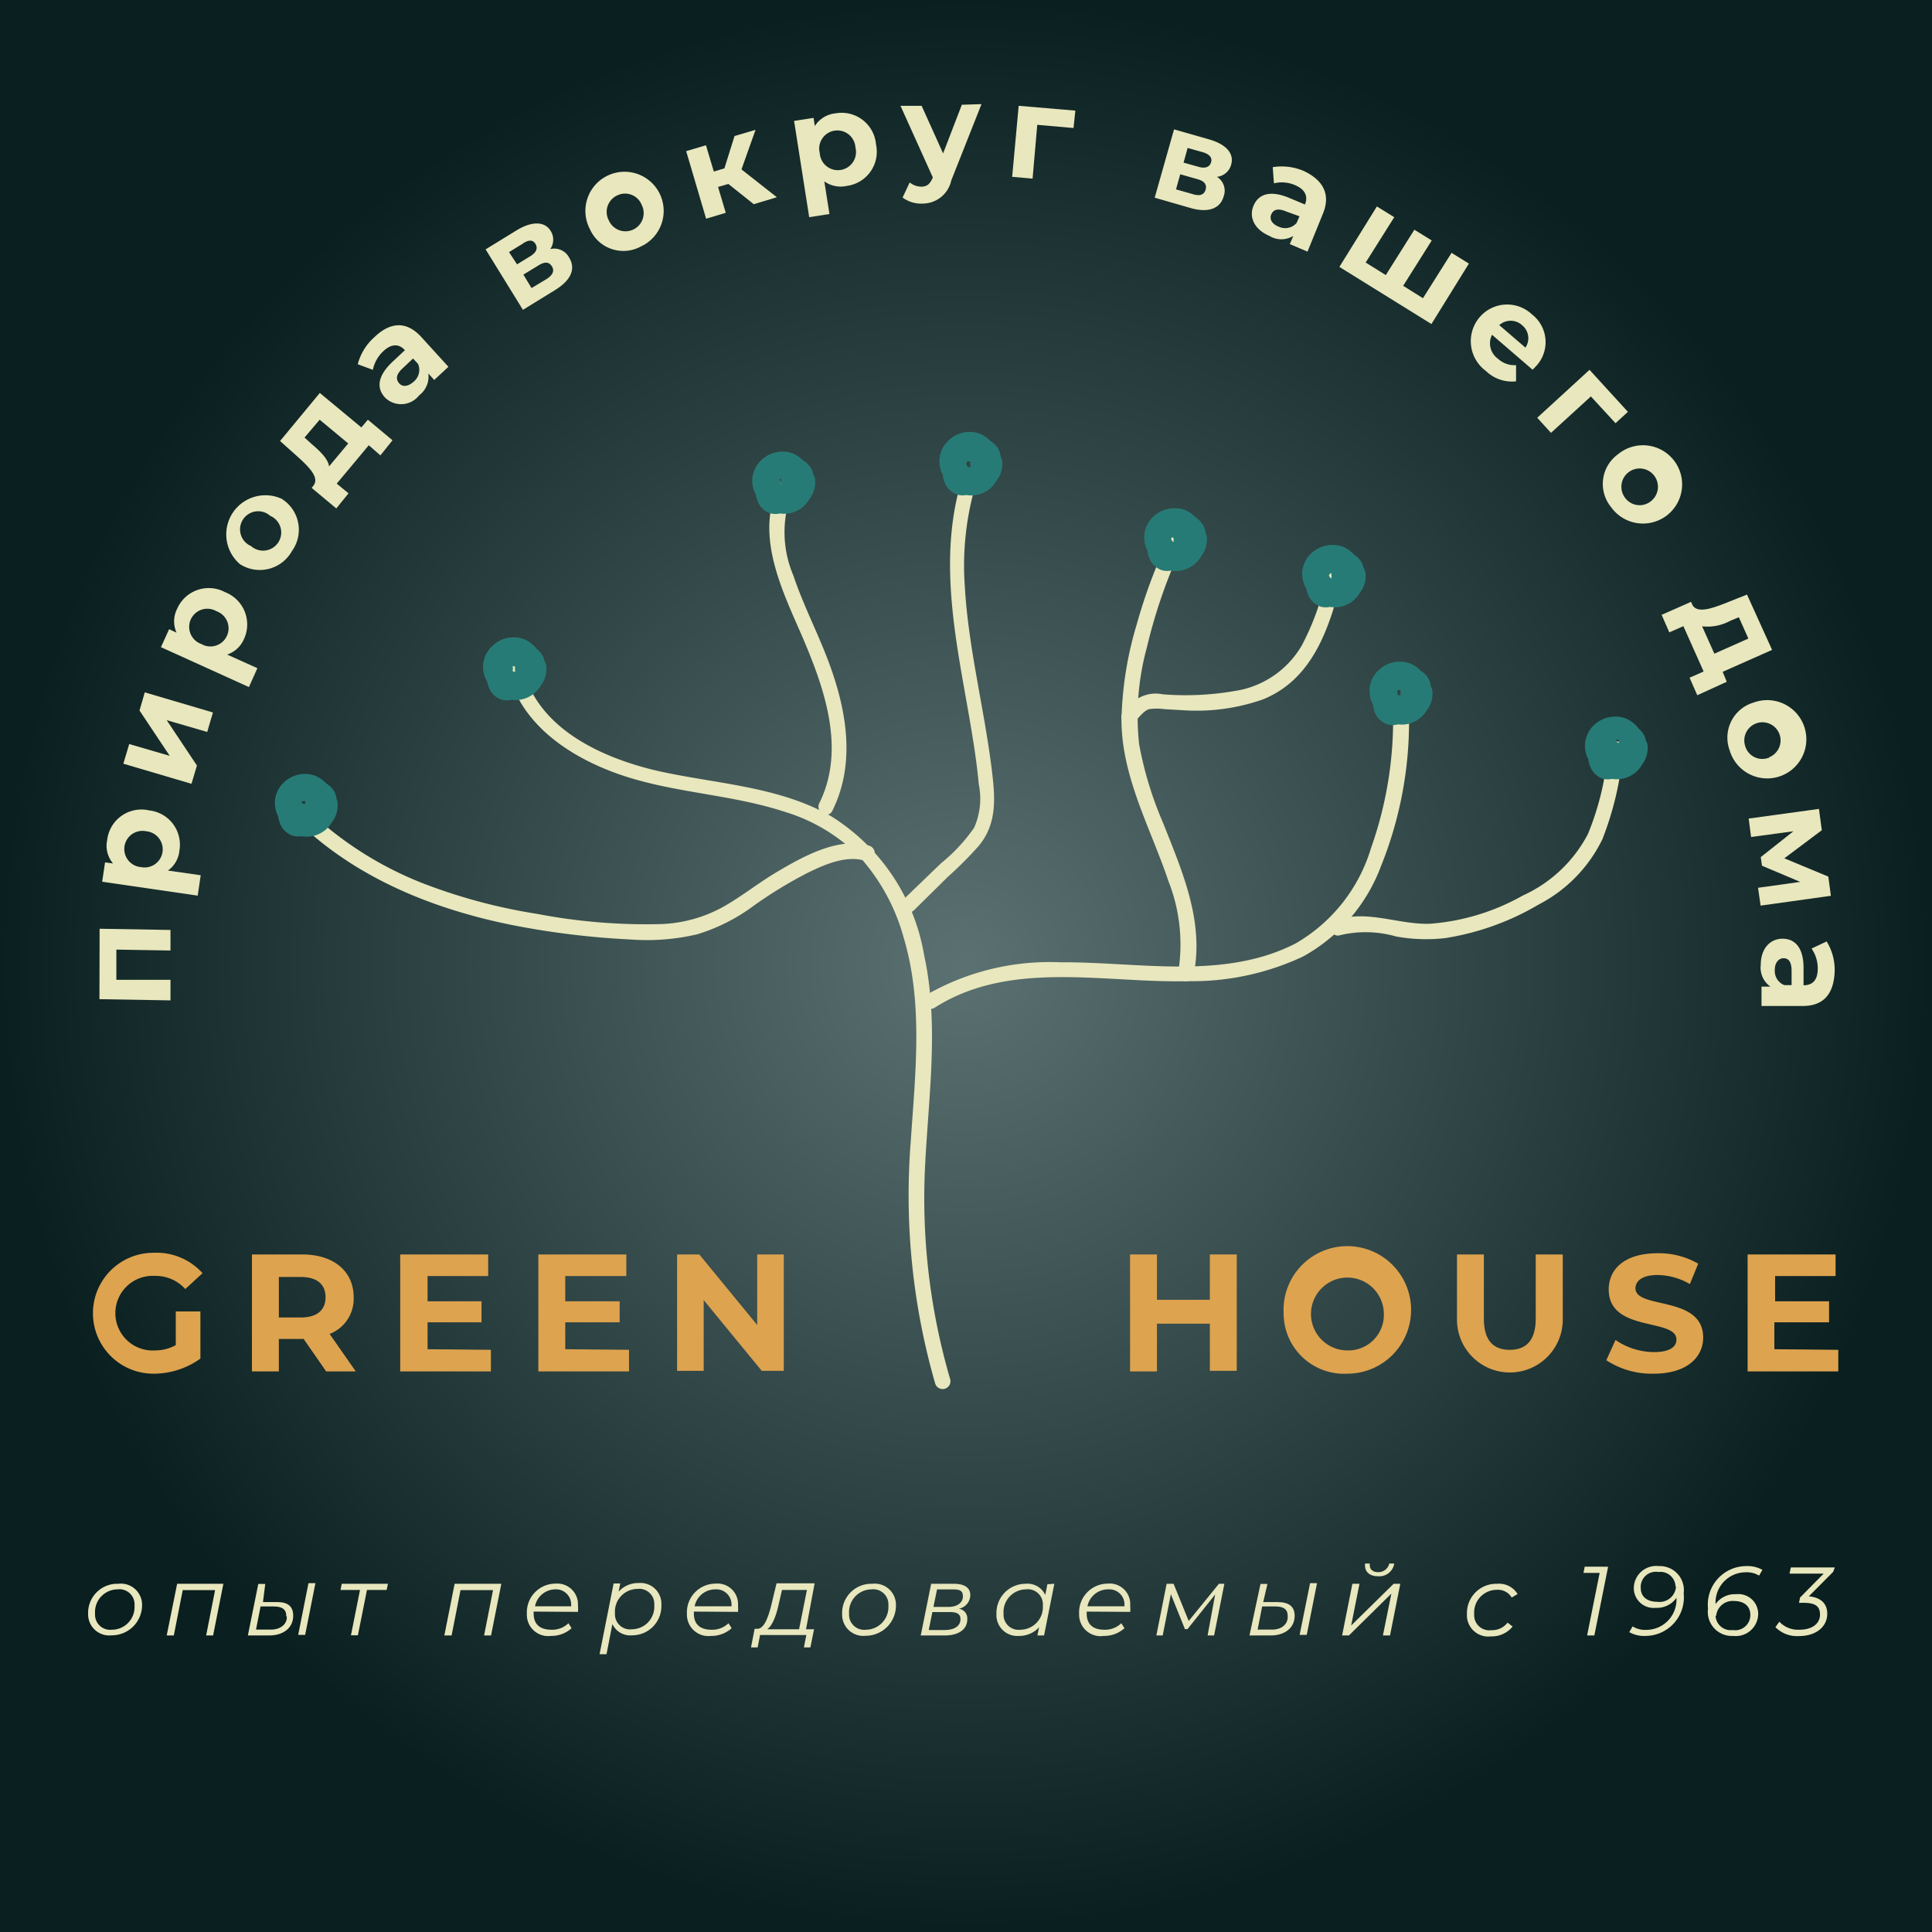 <svg xmlns="http://www.w3.org/2000/svg" xmlns:xlink="http://www.w3.org/1999/xlink" viewBox="0 0 127.83 127.83"><defs><style>.cls-1{isolation:isolate;}.cls-2{fill:#0f2e2e;}.cls-3{opacity:0.32;mix-blend-mode:soft-light;fill:url(#Degradado_sin_nombre_2);}.cls-4{fill:#e8e7bd;}.cls-5{fill:#dda34f;}.cls-6{fill:#277b76;}</style><radialGradient id="Degradado_sin_nombre_2" cx="63.23" cy="63.63" r="65.1" gradientTransform="translate(1.84 1.44) scale(0.98)" gradientUnits="userSpaceOnUse"><stop offset="0" stop-color="#fff"></stop><stop offset="1"></stop></radialGradient></defs><g class="cls-1"><g id="Background"><rect class="cls-2" width="127.83" height="127.83"></rect><rect class="cls-3" width="127.83" height="127.83"></rect></g><g id="Objects"><path class="cls-4" d="M5.43,106.79a1.93,1.93,0,0,1,2-2A1.4,1.4,0,0,1,9,106.2a2,2,0,0,1-2,2A1.4,1.4,0,0,1,5.43,106.79Zm3.07-.56a1,1,0,0,0-1.13-1.07,1.5,1.5,0,0,0-1.48,1.61A1,1,0,0,0,7,107.83,1.5,1.5,0,0,0,8.5,106.23Z" transform="translate(0.4)"></path><path class="cls-4" d="M14.38,104.79l-.68,3.42h-.46l.59-3H11.69l-.59,3h-.47l.69-3.42Z" transform="translate(0.4)"></path><path class="cls-4" d="M19,106.91c0,.78-.63,1.3-1.59,1.3H16l.69-3.41h.46L17,106h.94C18.66,106,19,106.29,19,106.91Zm-.46,0c0-.42-.27-.62-.83-.62h-.87l-.3,1.53h.87C18.12,107.86,18.58,107.49,18.58,107Zm1.47-2.16h.46l-.68,3.42h-.46Z" transform="translate(0.4)"></path><path class="cls-4" d="M25.18,105.2h-1.3l-.6,3h-.46l.6-3H22.13l.08-.41h3.06Z" transform="translate(0.4)"></path><path class="cls-4" d="M32.77,104.79l-.68,3.42h-.46l.59-3H30.07l-.59,3H29l.68-3.42Z" transform="translate(0.4)"></path><path class="cls-4" d="M34.91,106.63a.57.57,0,0,0,0,.13c0,.69.39,1.07,1.18,1.07a1.52,1.52,0,0,0,1.12-.43l.21.33a2,2,0,0,1-1.37.51,1.41,1.41,0,0,1-1.59-1.46,1.9,1.9,0,0,1,1.89-2,1.37,1.37,0,0,1,1.49,1.45,1.93,1.93,0,0,1,0,.42Zm.05-.35h2.43a.49.49,0,0,0,0-.12,1,1,0,0,0-1.07-1A1.38,1.38,0,0,0,35,106.28Z" transform="translate(0.4)"></path><path class="cls-4" d="M43.36,106.2a1.93,1.93,0,0,1-1.94,2,1.29,1.29,0,0,1-1.3-.75l-.39,2h-.46l.93-4.68h.44l-.11.54a1.75,1.75,0,0,1,1.34-.57A1.38,1.38,0,0,1,43.36,106.2Zm-.47,0a1,1,0,0,0-1.12-1.07,1.5,1.5,0,0,0-1.48,1.61,1,1,0,0,0,1.13,1.06A1.49,1.49,0,0,0,42.89,106.23Z" transform="translate(0.4)"></path><path class="cls-4" d="M45.51,106.63v.13c0,.69.39,1.07,1.17,1.07a1.52,1.52,0,0,0,1.12-.43l.21.33a2,2,0,0,1-1.37.51,1.42,1.42,0,0,1-1.59-1.46,1.9,1.9,0,0,1,1.89-2,1.36,1.36,0,0,1,1.49,1.45,2.85,2.85,0,0,1,0,.42Zm.05-.35H48v-.12a1,1,0,0,0-1.07-1A1.39,1.39,0,0,0,45.56,106.28Z" transform="translate(0.4)"></path><path class="cls-4" d="M52.93,107.8h.53L53.22,109h-.43l.16-.82H49.89l-.16.82h-.44l.24-1.23h.18c.51,0,.8-1,1-1.89l.27-1.12h2.52Zm-2.57,0h2.11l.52-2.6H51.34l-.18.78C51,106.75,50.75,107.54,50.36,107.8Z" transform="translate(0.4)"></path><path class="cls-4" d="M55.32,106.79a1.93,1.93,0,0,1,2-2,1.4,1.4,0,0,1,1.56,1.44,2,2,0,0,1-2,2A1.4,1.4,0,0,1,55.32,106.79Zm3.06-.56a1,1,0,0,0-1.12-1.07,1.5,1.5,0,0,0-1.48,1.61,1,1,0,0,0,1.12,1.06A1.5,1.5,0,0,0,58.38,106.23Z" transform="translate(0.4)"></path><path class="cls-4" d="M63.6,107.14c0,.66-.56,1.07-1.5,1.07H60.52l.69-3.42H62.7c.72,0,1.1.26,1.1.76a.93.93,0,0,1-.76.89A.65.65,0,0,1,63.6,107.14Zm-.45,0c0-.34-.21-.48-.72-.48H61.29l-.24,1.19h1.08C62.77,107.84,63.15,107.57,63.15,107.13Zm-1.79-.82h1c.57,0,.95-.28.95-.69s-.23-.47-.71-.47h-1Z" transform="translate(0.4)"></path><path class="cls-4" d="M69.36,104.79l-.68,3.42h-.44l.11-.54a1.77,1.77,0,0,1-1.33.57,1.38,1.38,0,0,1-1.49-1.45,1.93,1.93,0,0,1,1.93-2,1.29,1.29,0,0,1,1.3.74l.14-.71Zm-.76,1.44a1,1,0,0,0-1.13-1.07A1.5,1.5,0,0,0,66,106.77a1,1,0,0,0,1.13,1.06A1.5,1.5,0,0,0,68.6,106.23Z" transform="translate(0.4)"></path><path class="cls-4" d="M71.5,106.63v.13c0,.69.39,1.07,1.17,1.07a1.52,1.52,0,0,0,1.12-.43l.21.33a2,2,0,0,1-1.37.51A1.42,1.42,0,0,1,71,106.78a1.9,1.9,0,0,1,1.89-2,1.36,1.36,0,0,1,1.49,1.45,2.85,2.85,0,0,1,0,.42Zm0-.35H74v-.12a1,1,0,0,0-1.07-1A1.39,1.39,0,0,0,71.55,106.28Z" transform="translate(0.4)"></path><path class="cls-4" d="M80.61,104.79l-.68,3.42H79.5L80,105.5l-1.83,2.29H78l-.93-2.31-.54,2.73h-.42l.68-3.42h.46l1,2.46,2-2.46Z" transform="translate(0.4)"></path><path class="cls-4" d="M85.26,106.91c0,.78-.63,1.3-1.59,1.3h-1.4L83,104.8h.46L83.18,106h.93C84.88,106,85.26,106.29,85.26,106.91Zm-.46,0c0-.42-.26-.62-.82-.62h-.87l-.3,1.53h.86C84.35,107.86,84.8,107.49,84.8,107Zm1.48-2.16h.46l-.68,3.42h-.47Z" transform="translate(0.4)"></path><path class="cls-4" d="M89.08,104.79h.47L89,107.55l2.81-2.76h.44l-.68,3.42h-.47l.56-2.77-2.81,2.77H88.4Zm.84-1.17a.52.52,0,0,1,0-.17h.31v.11c0,.28.21.46.54.46a.73.73,0,0,0,.75-.57h.33a1,1,0,0,1-1.1.84C90.24,104.29,89.92,104,89.92,103.62Z" transform="translate(0.4)"></path><path class="cls-4" d="M96.66,106.79a1.94,1.94,0,0,1,2-2,1.43,1.43,0,0,1,1.35.68l-.39.23a1.06,1.06,0,0,0-1-.51,1.5,1.5,0,0,0-1.48,1.61,1,1,0,0,0,1.13,1.06,1.3,1.3,0,0,0,1.08-.5l.33.26a1.76,1.76,0,0,1-1.43.65A1.41,1.41,0,0,1,96.66,106.79Z" transform="translate(0.4)"></path><path class="cls-4" d="M106,103.66l-.91,4.55h-.48l.83-4.14h-1.07l.08-.41Z" transform="translate(0.4)"></path><path class="cls-4" d="M111,105.42a2.55,2.55,0,0,1-2.51,2.82,2,2,0,0,1-1.09-.25l.22-.38a1.57,1.57,0,0,0,.9.23,2,2,0,0,0,2-2.12,1.55,1.55,0,0,1-1.36.66,1.31,1.31,0,0,1-1.46-1.28,1.48,1.48,0,0,1,1.65-1.48A1.59,1.59,0,0,1,111,105.42Zm-.54-.47a1,1,0,0,0-1.13-.94,1,1,0,0,0-1.17,1.06c0,.59.44.91,1.08.91A1.09,1.09,0,0,0,110.49,105Z" transform="translate(0.4)"></path><path class="cls-4" d="M113.11,106.13a1.57,1.57,0,0,1,1.36-.65,1.31,1.31,0,0,1,1.46,1.28,1.48,1.48,0,0,1-1.65,1.48,1.59,1.59,0,0,1-1.67-1.8,2.55,2.55,0,0,1,2.51-2.82,2,2,0,0,1,1.09.25l-.22.38a1.57,1.57,0,0,0-.9-.22A2,2,0,0,0,113.11,106.13Zm0,.78a1,1,0,0,0,1.13.94,1,1,0,0,0,1.17-1c0-.6-.44-.92-1.08-.92A1.09,1.09,0,0,0,113.15,106.91Z" transform="translate(0.4)"></path><path class="cls-4" d="M120.89,104l-1.61,1.62c.79.07,1.22.48,1.22,1.15,0,.87-.75,1.48-1.87,1.48a2,2,0,0,1-1.56-.59l.26-.36a1.7,1.7,0,0,0,1.33.53c.85,0,1.36-.41,1.36-1s-.36-.78-1.1-.78h-.29l.07-.35,1.56-1.58H118l.09-.41H121Z" transform="translate(0.4)"></path><path class="cls-5" d="M11.23,86.77h1.63v3.12a5.3,5.3,0,0,1-3.11,1,4,4,0,1,1,0-8A4.09,4.09,0,0,1,13,84.24l-1.14,1.05a2.62,2.62,0,0,0-2-.87,2.47,2.47,0,1,0,0,4.93A2.84,2.84,0,0,0,11.23,89Z" transform="translate(0.4)"></path><path class="cls-5" d="M21.18,90.74l-1.49-2.15H18.05v2.15H16.27V83H19.6C21.66,83,23,84.1,23,85.83a2.49,2.49,0,0,1-1.59,2.43l1.73,2.48ZM19.5,84.49H18.05v2.68H19.5c1.09,0,1.64-.5,1.64-1.34S20.59,84.49,19.5,84.49Z" transform="translate(0.4)"></path><path class="cls-5" d="M32.08,89.31v1.43h-6V83h5.82v1.43H27.89v1.67h3.57v1.39H27.89v1.78Z" transform="translate(0.4)"></path><path class="cls-5" d="M41.22,89.31v1.43h-6V83h5.82v1.43H37v1.67H40.6v1.39H37v1.78Z" transform="translate(0.4)"></path><path class="cls-5" d="M51.46,83v7.7H50l-3.84-4.68v4.68H44.4V83h1.47l3.83,4.67V83Z" transform="translate(0.4)"></path><path class="cls-5" d="M81.43,83v7.7H79.65V87.58h-3.5v3.16H74.37V83h1.78v3h3.5V83Z" transform="translate(0.4)"></path><path class="cls-5" d="M84.53,86.89a4.22,4.22,0,1,1,4.22,4A4,4,0,0,1,84.53,86.89Zm6.63,0a2.41,2.41,0,1,0-2.41,2.46A2.35,2.35,0,0,0,91.16,86.89Z" transform="translate(0.4)"></path><path class="cls-5" d="M96,87.35V83h1.78v4.24c0,1.47.64,2.07,1.71,2.07s1.72-.6,1.72-2.07V83H103v4.31a3.49,3.49,0,1,1-7,0Z" transform="translate(0.4)"></path><path class="cls-5" d="M105.88,90l.61-1.34a4.56,4.56,0,0,0,2.54.8c1.06,0,1.49-.35,1.49-.83,0-1.44-4.48-.45-4.48-3.31,0-1.31,1-2.4,3.24-2.4a5.21,5.21,0,0,1,2.68.69l-.55,1.35a4.35,4.35,0,0,0-2.14-.6c-1,0-1.46.39-1.46.88,0,1.41,4.48.44,4.48,3.26,0,1.29-1.07,2.39-3.27,2.39A5.51,5.51,0,0,1,105.88,90Z" transform="translate(0.4)"></path><path class="cls-5" d="M121.23,89.31v1.43h-6V83h5.82v1.43h-4v1.67h3.57v1.39H117v1.78Z" transform="translate(0.4)"></path><path class="cls-4" d="M6.19,61.45l4.69.08,0,1.36-3.58-.06,0,2,3.58,0,0,1.36-4.7-.08Z" transform="translate(0.4)"></path><path class="cls-4" d="M9.47,53.62a2.28,2.28,0,0,1,2,2.66,1.81,1.81,0,0,1-.76,1.32l2.17.31-.2,1.35-6.32-.92.19-1.28.53.07a1.8,1.8,0,0,1-.39-1.54A2.28,2.28,0,0,1,9.47,53.62ZM9.27,55a1.2,1.2,0,1,0-.35,2.37A1.2,1.2,0,1,0,9.27,55Z" transform="translate(0.4)"></path><path class="cls-4" d="M7.76,50.53l.39-1.3,2.68.78-2-3,.35-1.2,4.51,1.33-.38,1.29-2.68-.78,2,3-.36,1.21Z" transform="translate(0.4)"></path><path class="cls-4" d="M14.49,39.18a2.29,2.29,0,0,1,1.24,3.13,1.86,1.86,0,0,1-1.1,1l2,.9-.56,1.25-5.82-2.64.54-1.19.49.23a1.84,1.84,0,0,1,.05-1.6A2.28,2.28,0,0,1,14.49,39.18Zm-.57,1.26a1.2,1.2,0,1,0-1,2.17,1.2,1.2,0,1,0,1-2.17Z" transform="translate(0.4)"></path><path class="cls-4" d="M15.48,37.33A2.59,2.59,0,0,1,18.23,33a2.41,2.41,0,0,1,.68,3.47A2.43,2.43,0,0,1,15.48,37.33Zm2-3.2a1.2,1.2,0,1,0-1.27,2,1.2,1.2,0,1,0,1.27-2Z" transform="translate(0.4)"></path><path class="cls-4" d="M23.94,27.77l1.63,1.36-.8,1L24,29.46,21.88,32l.78.64-.81,1-1.63-1.36.12-.15c.4-.51-.24-1.18-1-1.87l-1.21-1.08L20.76,26l2.75,2.28Zm-2.57,3.09,1.27-1.52-1.89-1.57-1,1.18.44.4C20.81,29.88,21.32,30.38,21.37,30.86Z" transform="translate(0.4)"></path><path class="cls-4" d="M27.45,22.27l1.82,2-.94.87-.39-.43a1.55,1.55,0,0,1-.61,1.45,1.51,1.51,0,0,1-2.25.15c-.57-.61-.53-1.43.52-2.4l.79-.74c-.39-.43-.88-.44-1.42.06a2.33,2.33,0,0,0-.7,1.24l-1-.37a3.61,3.61,0,0,1,1.1-1.79C25.42,21.3,26.48,21.23,27.45,22.27Zm-.19,1.81-.33-.36-.68.64c-.47.43-.46.74-.24,1s.6.22.95-.1A1,1,0,0,0,27.26,24.08Z" transform="translate(0.4)"></path><path class="cls-4" d="M37.26,17.05c.43.7.17,1.46-.93,2.14L34.2,20.5l-2.47-4,2.05-1.26c1-.61,1.83-.6,2.23,0a1.09,1.09,0,0,1,0,1.24A1.11,1.11,0,0,1,37.26,17.05Zm-3.45.44.88-.54c.4-.25.51-.52.34-.81s-.47-.29-.87,0l-.88.54Zm2.31.14c-.19-.31-.47-.33-.89-.07l-1,.61.54.89,1-.6C36.17,18.2,36.3,17.92,36.12,17.63Z" transform="translate(0.4)"></path><path class="cls-4" d="M38.63,15.16A2.59,2.59,0,1,1,42,16.31,2.42,2.42,0,0,1,38.63,15.16Zm3.45-1.54a1.18,1.18,0,0,0-1.62-.7,1.2,1.2,0,0,0-.57,1.68,1.2,1.2,0,1,0,2.19-1Z" transform="translate(0.4)"></path><path class="cls-4" d="M47.79,12.17l-.68.2.51,1.71-1.3.39L45,10l1.31-.39.52,1.74.7-.21L48.2,9l1.39-.41-.93,2.62L51,13.05l-1.53.46Z" transform="translate(0.4)"></path><path class="cls-4" d="M57.56,9.55a2.28,2.28,0,0,1-1.93,2.75A1.86,1.86,0,0,1,54.14,12l.34,2.16-1.34.21L52.14,8l1.29-.2.08.54a1.84,1.84,0,0,1,1.37-.84A2.28,2.28,0,0,1,57.56,9.55Zm-1.36.21a1.2,1.2,0,1,0-2.36.37,1.2,1.2,0,1,0,2.36-.37Z" transform="translate(0.4)"></path><path class="cls-4" d="M64.54,6.89l-2,5.05a1.94,1.94,0,0,1-1.9,1.53,2.05,2.05,0,0,1-1.32-.4l.47-1a1.22,1.22,0,0,0,.77.28c.38,0,.58-.18.76-.61v0L59.18,7l1.4,0L62,10.15l1.24-3.22Z" transform="translate(0.4)"></path><path class="cls-4" d="M70.63,8.47l-2.4-.21-.31,3.56-1.35-.12L67,7l3.75.32Z" transform="translate(0.4)"></path><path class="cls-4" d="M80.56,13c-.22.79-1,1.11-2.2.76L76,13.08l1.28-4.52,2.31.66c1.13.32,1.68.93,1.47,1.67a1.09,1.09,0,0,1-.94.81A1.08,1.08,0,0,1,80.56,13Zm-1.19-.45c.09-.35-.08-.57-.56-.7l-1.12-.32-.28,1,1.09.31C79,13,79.27,12.88,79.37,12.55Zm-1.46-1.79,1,.28c.45.13.73,0,.82-.3s-.1-.54-.55-.67l-1-.28Z" transform="translate(0.4)"></path><path class="cls-4" d="M87.11,14.19l-1,2.46-1.17-.5.23-.54a1.52,1.52,0,0,1-1.58,0c-1-.43-1.37-1.24-1.05-2s1.09-1.06,2.4-.5l1,.42c.23-.54,0-1-.63-1.27a2.21,2.21,0,0,0-1.42-.13l-.08-1.07a3.7,3.7,0,0,1,2.09.27C87.16,11.94,87.67,12.88,87.11,14.19Zm-1.72.56.19-.44L84.72,14c-.59-.25-.86-.12-1,.17s0,.64.49.83A1,1,0,0,0,85.39,14.75Z" transform="translate(0.4)"></path><path class="cls-4" d="M96.79,17.44l-2.48,4-6.09-3.78,2.48-4,1.15.71-1.89,3,1.33.83,1.89-3,1.15.71-1.89,3,1.31.82,1.89-3Z" transform="translate(0.4)"></path><path class="cls-4" d="M101,24.46l-2.68-2.31a1.25,1.25,0,0,0,.4,1.59,1.59,1.59,0,0,0,1.19.42l0,1.07a2.47,2.47,0,0,1-2-.69A2.44,2.44,0,0,1,97.49,21a2.39,2.39,0,0,1,3.47-.2,2.32,2.32,0,0,1,.26,3.44A3.19,3.19,0,0,1,101,24.46Zm-2.18-2.93L100.53,23a1.11,1.11,0,0,0-.23-1.49A1.12,1.12,0,0,0,98.78,21.53Z" transform="translate(0.4)"></path><path class="cls-4" d="M106.49,28l-1.63-1.77-2.64,2.41-.91-1,3.46-3.17,2.54,2.78Z" transform="translate(0.4)"></path><path class="cls-4" d="M106.65,30.06a2.59,2.59,0,1,1-.44,3.51A2.42,2.42,0,0,1,106.65,30.06Zm2.22,3.07a1.21,1.21,0,1,0-1.76-.21A1.19,1.19,0,0,0,108.87,33.13Z" transform="translate(0.4)"></path><path class="cls-4" d="M113.85,45.11,111.9,46l-.51-1.16.93-.41-1.34-3-.93.41-.51-1.16,1.95-.86.07.17c.28.59,1.17.32,2.12-.05l1.51-.6L116.85,43l-3.27,1.45Zm-1.63-3.67.81,1.81,2.25-1-.63-1.41-.56.23A3.14,3.14,0,0,1,112.22,41.44Z" transform="translate(0.4)"></path><path class="cls-4" d="M115.64,46.48a2.59,2.59,0,1,1-1.6,3.16A2.42,2.42,0,0,1,115.64,46.48Zm1,3.63a1.2,1.2,0,1,0-1.58-.78A1.18,1.18,0,0,0,116.69,50.11Z" transform="translate(0.4)"></path><path class="cls-4" d="M115.92,58.74l2.79-.39-2.53-1.07-.08-.57L118.26,55l-2.8.38-.16-1.22,4.65-.64.19,1.41-2.48,1.86L120.57,58l.17,1.27-4.65.65Z" transform="translate(0.4)"></path><path class="cls-4" d="M118.83,66.56l-2.68,0,0-1.28h.59a1.53,1.53,0,0,1-.64-1.44c0-1.1.64-1.74,1.46-1.73s1.39.61,1.37,2l0,1.08c.59,0,.93-.33.94-1.07a2.3,2.3,0,0,0-.41-1.36l1-.47a3.6,3.6,0,0,1,.53,2C120.93,65.77,120.25,66.58,118.83,66.56Zm-1.17-1.38h.48v-.94c0-.63-.22-.84-.53-.84s-.58.28-.58.76A1,1,0,0,0,117.66,65.18Z" transform="translate(0.4)"></path><path class="cls-4" d="M33.2,44.42c.84,3.41,3.88,5.51,7,6.68,3.66,1.37,7.64,1.4,11.34,2.62a11.62,11.62,0,0,1,5.05,3.1A13.18,13.18,0,0,1,59.38,62c1.32,4.39.78,9,.48,13.52a45,45,0,0,0,1.61,16,.5.5,0,0,0,1-.26,42.69,42.69,0,0,1-1.65-14.35c.24-4.57.91-9.21-.08-13.74a13.47,13.47,0,0,0-6.14-9.16c-3.5-2-7.62-2.14-11.47-3-3.67-.85-7.94-2.77-8.93-6.77-.15-.62-1.12-.36-1,.27Z" transform="translate(0.4)"></path><path class="cls-4" d="M91.76,46.69a25.41,25.41,0,0,1-1.45,9.43,10.89,10.89,0,0,1-5,6.31c-4.77,2.44-10.42,1.2-15.53,1.24a16.4,16.4,0,0,0-8.84,2.13c-.54.35,0,1.21.51.87,5-3.19,11.23-1.61,16.79-1.75a17.28,17.28,0,0,0,7.57-1.63,11.36,11.36,0,0,0,5.17-6,25.62,25.62,0,0,0,1.83-10.57c0-.64-1-.64-1,0Z" transform="translate(0.4)"></path><path class="cls-4" d="M51.14,32.07c-1.63,3.35.22,7,1.55,10.07,1.45,3.39,2.89,7.42,1.12,11-.29.58.58,1.08.86.51,1.66-3.34.86-7.09-.45-10.39-.69-1.74-1.54-3.42-2.13-5.19A7.32,7.32,0,0,1,52,32.57c.28-.57-.58-1.08-.86-.5Z" transform="translate(0.4)"></path><path class="cls-4" d="M77,35.49a35.6,35.6,0,0,0-2.2,5.86,23.54,23.54,0,0,0-1,6.4c.06,3.76,1.94,7.07,3.11,10.55a11.42,11.42,0,0,1,.65,6c-.14.63.83.9,1,.27.75-3.54-.72-6.88-2-10.11a23.85,23.85,0,0,1-1.59-5.22,17.23,17.23,0,0,1,.52-6.43A34.61,34.61,0,0,1,77.87,36c.28-.58-.59-1.08-.86-.5Z" transform="translate(0.4)"></path><path class="cls-4" d="M63.21,31.83c-1.1,3.66-.82,7.48-.24,11.2.31,2,.69,3.9,1,5.86.16,1,.3,2,.39,3a4.73,4.73,0,0,1-.31,2.88,11.23,11.23,0,0,1-2.18,2.34l-2.49,2.4c-.47.45.24,1.16.7.71L62.33,58a24.66,24.66,0,0,0,2-2c1.29-1.52,1.11-3.3.88-5.16-.5-4-1.54-8-1.77-12a19.09,19.09,0,0,1,.69-6.69.5.5,0,0,0-1-.27Z" transform="translate(0.4)"></path><path class="cls-4" d="M87.39,38a17,17,0,0,1-1.66,4.71,6.21,6.21,0,0,1-4,2.93,19.22,19.22,0,0,1-5.19.3,2.29,2.29,0,0,0-1.71.31,8.15,8.15,0,0,0-.9.86c-.44.48.27,1.19.7.71.26-.27.62-.78,1-.9a3.65,3.65,0,0,1,1,0L78,47a13.24,13.24,0,0,0,5.15-.72c3.33-1.34,4.43-4.77,5.23-8,.15-.62-.81-.89-1-.27Z" transform="translate(0.4)"></path><path class="cls-4" d="M106,49.53a18.5,18.5,0,0,1-1.33,5.64,9.08,9.08,0,0,1-4.31,4.08,14.73,14.73,0,0,1-6.14,1.87c-2.08.07-4.18-.95-6.22-.24-.61.21-.35,1.18.26,1a7.26,7.26,0,0,1,3.7.08,11.14,11.14,0,0,0,3.26.11,17.49,17.49,0,0,0,6.2-2.23,9.57,9.57,0,0,0,4.2-4.31,20.75,20.75,0,0,0,1.38-6c.09-.64-.92-.63-1,0Z" transform="translate(0.4)"></path><path class="cls-4" d="M19.51,54.56c3.85,3.62,8.86,5.62,14,6.65a53.94,53.94,0,0,0,7.8.95,14.52,14.52,0,0,0,4.41-.34,12.23,12.23,0,0,0,3.76-1.9A28.79,28.79,0,0,1,53,57.77c1.12-.55,2.56-1.2,3.83-.82a.5.5,0,0,0,.26-1c-2-.6-4.38.73-6.08,1.74-1.19.7-2.27,1.57-3.47,2.26a9.17,9.17,0,0,1-4.18,1.19,38.27,38.27,0,0,1-8.2-.67,36.9,36.9,0,0,1-7.51-2,23.4,23.4,0,0,1-7.41-4.62c-.47-.44-1.17.26-.71.71Z" transform="translate(0.4)"></path><path class="cls-6" d="M18.71,53.1a1.39,1.39,0,0,0,.6,2.17,1.94,1.94,0,0,0,2.26-.88A1.83,1.83,0,0,0,21.92,53a1.65,1.65,0,0,0-.89-1,2.15,2.15,0,0,0-2.39.34,1.92,1.92,0,0,0-.49,2.2,1.36,1.36,0,0,0,.81.75A1.27,1.27,0,0,0,20.19,55a1.79,1.79,0,0,0,.54-1.25,2,2,0,0,0-.3-1.41,1.18,1.18,0,0,0-1.87.28,1.35,1.35,0,0,0,1.3,1.84,1.45,1.45,0,0,0,1.37-1.8,1.4,1.4,0,0,0-.92-.9,1.35,1.35,0,0,0-1.29.35,2,2,0,0,0-.56,2.31,1.69,1.69,0,0,0,2.21.66,2,2,0,0,0,1.09-1.95,2.12,2.12,0,0,0-1.3-1.8,2,2,0,0,0-2.09.45A1.86,1.86,0,0,0,18,54a2,2,0,0,0,1.89,1.17,2.19,2.19,0,0,0,1.87-1.4,1.77,1.77,0,0,0,0-1.32,1.53,1.53,0,0,0-1-.79,3.1,3.1,0,0,0-.53-.1.61.61,0,0,0-.55.11l-.25.24a.5.5,0,0,0,0,.71.5.5,0,0,0,.7,0l.26-.24-.36.15h.1l.21,0,.18.05.08,0c.06,0-.05,0,0,0l.08,0c.11.06,0,0,0,0l.06.06c.06.05,0-.06,0,0l.05.09c0,.07,0-.06,0,0l0,.1s0,0,0,0a.48.48,0,0,1,0,.12v.06c0-.06,0,0,0,.05a.19.19,0,0,1,0,.08s0,.06,0,.09,0,.1,0,0l0,.06-.06.1-.05.07c0,.07.05-.05,0,0l-.12.13-.09.08-.16.11-.08,0s-.1,0,0,0,0,0-.05,0l-.1,0s-.19,0-.09,0h-.28l-.19,0h0l-.08,0-.16-.1c-.07,0,.07.08,0,0l-.07-.06a.69.69,0,0,1-.11-.13c.06.08,0,0-.05-.08a1.18,1.18,0,0,1-.11-.19c.05.1,0-.06,0-.08s0-.11,0-.17c0,.11,0-.05,0-.08v-.09c0-.13,0,.08,0,0s0-.1.05-.16,0-.07,0,0l0-.07.09-.14c0-.08,0,0,0,0l.09-.09a1.31,1.31,0,0,1,.12-.11c-.08.07,0,0,.06,0l.15-.09.07,0c-.1,0,0,0,0,0l.16,0,.08,0c-.11,0,0,0,0,0H20l.16,0c.09,0,0,0,0,0l.07,0,.14.09c.08,0,0,0,0,0a.39.39,0,0,1,.1.08l.11.12c-.07-.07,0,0,0,.07l.09.16s.05.09,0,0,0,0,0,.06,0,.1.05.16,0,.18,0,.07a1.1,1.1,0,0,1,0,.18s0,.06,0,.09,0,.08,0,0a1.24,1.24,0,0,1,0,.16l0,.1c0,.06,0-.07,0,0l-.09.17-.05.07s0,0,0,0l-.15.15c-.06,0,.05,0,0,0l-.08,0-.08,0-.05,0,0,0-.14,0c-.07,0,.08,0,0,0h-.17c-.07,0,.07,0,0,0l-.17,0s-.1,0,0,0l-.09,0-.08-.05c-.06,0,.06.05,0,0l-.06-.07s-.06-.08,0,0,0-.06,0-.06a.2.2,0,0,1,0-.08c0,.09,0-.09,0-.11s0,.07,0,0v-.09a.27.27,0,0,0,0-.09c0-.08,0,.1,0,0a1.16,1.16,0,0,1,0-.18.36.36,0,0,1,0-.09c0,.07,0,0,0,0a1.74,1.74,0,0,1,.11-.18s.05-.08,0,0a.23.23,0,0,1,.07-.07.86.86,0,0,1,.13-.14l.07-.06c-.05,0,0,0,0,0l.11-.06s-.07,0,0,0H20l.08,0c-.12,0,.13.1,0,0a.68.68,0,0,1,.12.12c-.06-.08,0,.06,0,.08s0,.06,0,.09,0,0,0,0,0-.08,0,0,0,.06,0,.09,0-.09,0,0-.11.15,0,.08l-.13.13c.07-.06,0,0,0,0l-.11.06c.08,0-.06,0-.09,0h-.08c-.1,0,0,0,0,0l-.09,0h0l-.12-.06s-.07-.06,0,0l-.06-.06-.06-.07c.05.07,0,0,0,0l0-.07c0,.09,0,0,0,0s0,0,0,0,0-.14,0,0,0,0,0-.06,0,.07,0,0l0-.06c-.05.09,0,.05,0,0l.05,0c-.07.08-.05,0,0,0l.08,0s-.09,0,0,0l.07,0c.09,0,0,0,0,0h.07c.09,0,0,0,0,0s.18.06.05,0c0,0,0,0,0,0s0,0,0,0l0,0c-.09-.1,0,0,0,0s0,0,0,0a.36.36,0,0,1,0,.1c0-.07,0,0,0,.06a3.85,3.85,0,0,1,0,.48,1.28,1.28,0,0,1-.06.35l0,.05,0,.08,0,0-.05,0s-.11.09-.05.05,0,0,0,0l0,0h0c-.06,0,.07,0,0,0h-.08l-.06,0s-.07-.06,0,0l-.07-.08s0,.07,0,0a.35.35,0,0,0-.05-.08l0-.07c0,.06,0,0,0,0S19,54,19,54s0-.1,0,0v-.22c0,.12,0-.06,0-.09l0-.09h0l.1-.18.05-.07h0l.14-.15.06-.06c.07-.05-.09.06,0,0l.15-.1.08,0s-.09,0,0,0a1.41,1.41,0,0,1,.22-.06s.1,0,0,0H20a1.2,1.2,0,0,1,.19,0h0l.09,0a1.55,1.55,0,0,1,.23.06s.09,0,0,0l.09,0,.16.1c-.07,0,.06,0,.08.07l.07.08c-.05-.06,0,.05,0,.05s0-.08,0,0,0-.08,0,0,0-.08,0,0l0,.11a.69.69,0,0,0,0,.1v0a2.39,2.39,0,0,1-.12.22.94.94,0,0,1-.18.25l-.14.14c-.08.06,0,0,0,0l-.12.07-.09,0c.08,0,0,0,0,0l-.18,0c-.1,0,0,0,0,0h-.19c-.11,0,0,0-.06,0s-.18-.06-.1,0-.16-.11-.09-.05-.12-.13-.06,0a.41.41,0,0,1-.05-.09s0-.08,0,0a.75.75,0,0,0,0-.16c0,.09,0,0,0,0a.28.28,0,0,0,0-.09c0-.11,0,.05,0,0s0-.06,0-.08,0,.08,0,0,.07-.1,0,0a.5.5,0,1,0-.71-.71Z" transform="translate(0.4)"></path><path class="cls-6" d="M32.53,44.06a1.39,1.39,0,0,0,.6,2.17,1.94,1.94,0,0,0,2.26-.88A1.83,1.83,0,0,0,35.74,44a1.65,1.65,0,0,0-.89-1,2.15,2.15,0,0,0-2.39.34,1.92,1.92,0,0,0-.49,2.2,1.33,1.33,0,0,0,.81.75A1.27,1.27,0,0,0,34,46a1.79,1.79,0,0,0,.54-1.25,2,2,0,0,0-.3-1.41,1.19,1.19,0,0,0-1.87.28,1.35,1.35,0,0,0,1.3,1.84,1.44,1.44,0,0,0,1.37-1.8,1.4,1.4,0,0,0-.92-.9,1.37,1.37,0,0,0-1.29.35,2,2,0,0,0-.56,2.31,1.7,1.7,0,0,0,2.21.67,2,2,0,0,0,1.1-2,2.16,2.16,0,0,0-1.31-1.8,2,2,0,0,0-2.09.45A1.86,1.86,0,0,0,31.78,45a2,2,0,0,0,1.89,1.17,2.19,2.19,0,0,0,1.87-1.4,1.77,1.77,0,0,0,0-1.32,1.53,1.53,0,0,0-1-.79,3.1,3.1,0,0,0-.53-.1.59.59,0,0,0-.55.12,2.73,2.73,0,0,0-.25.23.5.5,0,0,0,0,.71.5.5,0,0,0,.7,0l.26-.24-.36.15c-.09,0,0,0,0,0h.09l.21,0,.18,0,.08,0c.06,0,0,0,0,0l.08,0c.11.06,0,0,0,0l.06.06c.06.05,0-.06,0,0a.56.56,0,0,1,0,.08c0,.07,0-.06,0,0l0,.09s0-.05,0,0a.48.48,0,0,1,0,.12v.06c0-.06,0,0,0,0a.19.19,0,0,1,0,.08s0,.06,0,.09,0,.1,0,0l0,.06-.06.1-.05.07c0,.07.05-.05,0,0l-.12.13-.09.08-.16.11L34,45s-.1,0,0,0,0,0-.05,0l-.1,0s-.19,0-.09,0h-.28l-.19,0h0l-.08,0-.16-.1c-.07,0,.07.08,0,0l-.07-.06a.69.69,0,0,1-.11-.13l0-.07a2,2,0,0,1-.11-.2c0,.1,0-.06,0-.08s0-.11,0-.17c0,.11,0-.05,0-.08V44c0-.13,0,.09,0,0s0-.1,0-.15,0-.08,0,0l0-.07.09-.14c.05-.08,0,0,0,0l.09-.09a1.31,1.31,0,0,1,.12-.11c-.08.07,0,0,.06,0l.15-.08.07,0c-.1,0,0,0,0,0l.16,0,.08,0c-.11,0,0,0,0,0h.24c-.11,0,0,0,0,0l.16,0c.09,0,0,0,0,0l.07,0,.14.08c.08,0,0,0,0,0l.1.08.11.12c-.07-.07,0,0,0,.07l.09.16s.05.09,0,0,0,0,0,.06,0,.1,0,.16,0,.18,0,.07c0,.06,0,.12,0,.18s0,.06,0,.09,0,.08,0,0a1.24,1.24,0,0,1,0,.16l0,.1c0,.07,0-.07,0,0l-.09.17a.56.56,0,0,0,0,.08s0,0,0,0l-.15.15c-.06,0,.05,0,0,0l-.08,0-.08,0,0,0,0,0-.14,0c-.07,0,.08,0,0,0h-.17c-.07,0,.07,0,0,0l-.17,0s-.1-.06,0,0l-.09-.05-.08,0h0l-.06-.06,0,0,0,0a.36.36,0,0,1,0-.09c0,.09,0-.09,0-.11s0,.07,0,0v-.09a.27.27,0,0,0,0-.09c0-.08,0,.1,0,0s0-.12,0-.18a.36.36,0,0,1,0-.09c0,.07,0,0,0,0a1.74,1.74,0,0,1,.11-.18s0-.08,0,0a.13.13,0,0,1,.06-.07.86.86,0,0,1,.13-.14l.07-.06s0,0,0,0l.11-.06s-.07,0,0,0h.08l.08,0c-.12,0,.13.1,0,0a.68.68,0,0,1,.12.12c-.06-.08,0,.06,0,.08s0,.06,0,.09,0,0,0,0,0-.08,0,0,0,.06,0,.09,0-.09,0,0-.1.14,0,.07l-.13.13c.07-.06,0,0,0,0l-.11.06c.08,0-.06,0-.09,0h-.08c-.1,0,0,0,0,0l-.09,0h0l-.12-.06s-.07-.06,0,0l-.06-.06-.06-.07c.05.07,0,0,0,0l0-.07c0,.09,0,0,0,0s0,0,0,0,0-.14,0,0,0,0,0-.06,0,.07,0,0l0-.06c0,.09,0,.05,0,0l0,0c-.07.08,0,0,0,0l.08,0s-.09,0,0,0l.07,0c.09,0,0,0,0,0h.07c.09,0,0,0,0,0s.18.06.05,0c0,0,0,0,0,0s0,0,0,0l0,0c-.09-.09,0,0,0,0s0,0,0,0a.36.36,0,0,1,0,.1c0-.07,0,0,0,.06a3.85,3.85,0,0,1,0,.48,1.43,1.43,0,0,1-.06.36s0,0,0,0l0,.08,0,0,0,0s-.11.09-.05.05,0,0,0,0-.09,0,0,0,0,0,0,0,.07,0,0,0h-.08l-.06,0s-.07-.06,0,0l-.07-.08s0,.07,0,0a.18.18,0,0,0,0-.08l0-.07c0,.06,0,0,0,0s0-.11-.05-.16,0-.1,0,0v-.22c0,.12,0-.05,0-.09l0-.09h0l.1-.18,0-.07h0l.14-.15.06-.06c.07-.05-.09.06,0,0l.15-.1.08,0s-.09,0,0,0l.22-.06s.1,0,0,0H34s.1,0,0,0l.09,0a1.55,1.55,0,0,1,.23.06s.09,0,0,0l.09,0,.16.1c-.07,0,.06,0,.08.08l.07.07c-.05-.06,0,0,0,0s0-.08,0,0,0-.08,0,0,0-.08,0,0l0,.11a.69.69,0,0,0,0,.1c0-.07,0,0,0,0a2.39,2.39,0,0,1-.12.22.94.94,0,0,1-.18.25l-.14.14c-.08.06,0,0,0,0l-.12.08-.09,0c.08,0,0,0,0,0l-.18,0c-.1,0,0,0,0,0h-.19c-.11,0,0,0-.05,0s-.19-.07-.11,0-.16-.11-.09,0-.12-.13-.06,0a.41.41,0,0,1,0-.09s0-.08,0,0,0-.11,0-.16,0,0,0,0a.28.28,0,0,0,0-.09c0-.11,0,0,0,0a.24.24,0,0,0,0-.08c0-.07,0,.08,0,0s.07-.1,0,0a.5.5,0,0,0-.71-.71Z" transform="translate(0.4)"></path><path class="cls-6" d="M50.31,31.74a1.39,1.39,0,0,0,.6,2.17A1.94,1.94,0,0,0,53.17,33a1.83,1.83,0,0,0,.35-1.37,1.63,1.63,0,0,0-.89-.95,2.11,2.11,0,0,0-2.38.33,1.91,1.91,0,0,0-.5,2.2,1.33,1.33,0,0,0,.81.75,1.27,1.27,0,0,0,1.23-.31,1.77,1.77,0,0,0,.54-1.25A2,2,0,0,0,52,31a1.19,1.19,0,0,0-1.87.28,1.35,1.35,0,0,0,1.3,1.84,1.44,1.44,0,0,0,1.37-1.8,1.4,1.4,0,0,0-.92-.9,1.37,1.37,0,0,0-1.29.35,2,2,0,0,0-.56,2.31,1.69,1.69,0,0,0,2.21.67,2,2,0,0,0,1.1-2A2.16,2.16,0,0,0,52.06,30a2,2,0,0,0-2.09.45,1.86,1.86,0,0,0-.41,2.18,2,2,0,0,0,1.89,1.17,2.19,2.19,0,0,0,1.87-1.4,1.73,1.73,0,0,0,0-1.32,1.53,1.53,0,0,0-1-.79,3.1,3.1,0,0,0-.53-.1.59.59,0,0,0-.55.12c-.09.07-.17.16-.25.23a.5.5,0,0,0,0,.71.5.5,0,0,0,.7,0l.26-.24-.36.15c-.09,0,0,0,0,0l.09,0,.21,0,.18.05.08,0c.06,0,0,0,0,0l.08,0c.11.06,0,0,0,0l.06.06c.06,0,0-.06,0,0a.56.56,0,0,1,0,.08c0,.07,0-.06,0,0l0,.09c0,.05,0-.05,0,0s0,.08,0,.12,0,.12,0,.06,0,0,0,.05a.29.29,0,0,1,0,.09s0,0,0,.08,0,.1,0,0l0,.06-.06.1a.18.18,0,0,1-.05.07c0,.07.05-.05,0,0l-.12.13-.09.08-.16.11-.08,0,0,0c.05,0,0,0,0,0l-.1,0s-.19,0-.09,0h-.28L51,32.75h0l-.08,0-.16-.1c-.07,0,.07.08,0,0l-.07-.06a.69.69,0,0,1-.11-.13l0-.07a1.28,1.28,0,0,1-.11-.2c0,.1,0-.06,0-.08s0-.11,0-.17c0,.11,0-.05,0-.08v-.09c0-.13,0,.09,0,0a.83.83,0,0,1,0-.15s0-.08,0,0l0-.07.09-.14c.05-.08,0,0,0,0l.09-.09a1.31,1.31,0,0,1,.12-.11c-.08.07,0,0,.06,0L51,31,51,31c-.1.05,0,0,0,0l.16,0,.08,0c-.11,0,0,0,0,0h.24c-.11,0,0,0,0,0l.16,0c.09,0,0,0,0,0l.07,0,.14.08c.08.05,0,0,0,0l.09.08.11.12c-.07-.07,0,0,0,.07l.09.16s.05.09,0,0,0,.05,0,.06,0,.11.05.16,0,.18,0,.07c0,.06,0,.12,0,.18s0,.06,0,.09,0,.08,0,0a.94.94,0,0,1,0,.16l0,.1c0,.07,0-.07,0,0l-.09.16,0,.08s0,0,0,0l-.15.15c-.06,0,0,0,0,0l-.08,0-.08,0s-.1.05,0,0,0,0,0,0l-.14,0c-.07,0,.08,0,0,0h-.18c-.07,0,.08,0,0,0l-.17,0h0l-.09,0-.08-.05c-.06,0,.06.05,0,0L51,32.73l0,0,0,0,0-.08c0,.08,0-.1,0-.12s0,.07,0,0v-.09a.27.27,0,0,0,0-.09c0-.08,0,.11,0,0s0-.12,0-.18A.2.2,0,0,1,51,32c0,.06,0,0,0,0l.11-.18s0-.08,0,0,0,0,.06-.07l.13-.14.07-.06s0,0,0,0l.11-.06s-.07,0,0,0h.08l.08,0c-.12,0,.13.09,0,0a1.36,1.36,0,0,1,.12.12c-.06-.08,0,.06,0,.08s0,.06,0,.09,0,0,0,0,0-.09,0,0,0,.06,0,.09,0-.09,0,0-.1.15,0,.07l-.13.13c.07-.06,0,0,0,0l-.11.06c.08,0-.06,0-.09,0s-.09,0,0,0h-.08l-.09,0h0l-.12-.06s-.07-.06,0,0L51.14,32l-.06-.07c.05.08,0,0,0,0s0-.05,0-.08,0,0,0,0,0,0,0,0,0-.14,0,0,0-.05,0-.07,0,.07,0,0l0-.06c0,.1,0,.05,0,0s0,0,0-.05,0,0,0,0l.08,0s-.09,0,0,0l.07,0h0c.09,0,0,0,0,0s.18.06.05,0c0,0,.06,0,0,0h0l0,0c-.09-.09,0,0,0,0s0,0,0,0a.43.43,0,0,1,0,.11c0-.08,0,0,0,.05a3.85,3.85,0,0,1,0,.48,1.43,1.43,0,0,1-.06.36s0,0,0,0l0,.08,0,0-.05.06s-.11.08,0,0,0,0,0,0-.09,0,0,0,0,0,0,0,.07,0,0,0h-.11c.05,0,.07,0,0,0l-.06,0s-.07-.06,0,0l-.07-.07c0-.05,0,.06,0,0s0-.05-.05-.08l0-.07c0,.06,0,0,0,0s0-.1-.05-.16,0-.1,0,0v-.22c0,.12,0-.05,0-.09l0-.09h0l.1-.18,0-.07h0l.14-.15L51,31.7c.07-.05-.09.06,0,0l.15-.1.08,0s-.09,0,0,0l.22-.06h.3l.09,0,.23.06s.09,0,0,0l.09,0,.16.1c-.07,0,.06.06.08.08l.07.07c-.05-.06,0,.05,0,.06s0-.08,0,0,0-.08,0,0,0-.08,0,0l0,.11a.69.69,0,0,0,0,.1v0a1.55,1.55,0,0,1-.12.22.8.8,0,0,1-.18.25l-.14.14c-.08.06,0,0,0,0l-.12.08-.09,0c.08,0,0,0,0,0l-.18,0c-.1,0,0,0,0,0h-.19c-.11,0,0,0,0,0s-.19-.07-.1,0-.17-.11-.1,0-.12-.13-.06,0a.41.41,0,0,1-.05-.09s0-.08,0,0,0-.11,0-.16,0,0,0,0v-.08c0-.12,0,0,0,0a.24.24,0,0,0,0-.08c0-.07,0,.08,0,0s.07-.1,0,0a.51.51,0,0,0,0-.71.52.52,0,0,0-.71,0Z" transform="translate(0.4)"></path><path class="cls-6" d="M62.69,30.52a1.39,1.39,0,0,0,.6,2.17,1.91,1.91,0,0,0,2.25-.89,1.77,1.77,0,0,0,.36-1.36,1.65,1.65,0,0,0-.89-1,2.15,2.15,0,0,0-2.39.34,1.93,1.93,0,0,0-.5,2.19,1.4,1.4,0,0,0,.82.76,1.29,1.29,0,0,0,1.23-.31,1.79,1.79,0,0,0,.54-1.25,2.08,2.08,0,0,0-.3-1.41,1.18,1.18,0,0,0-1.87.28,1.35,1.35,0,0,0,1.3,1.83,1.44,1.44,0,0,0,1.37-1.8,1.42,1.42,0,0,0-.92-.9,1.37,1.37,0,0,0-1.29.36,2,2,0,0,0-.56,2.3,1.69,1.69,0,0,0,2.21.67,2,2,0,0,0,1.09-2,2.15,2.15,0,0,0-1.3-1.8,2,2,0,0,0-2.09.45,1.87,1.87,0,0,0-.41,2.18,2,2,0,0,0,1.89,1.18,2.2,2.2,0,0,0,1.87-1.41,1.75,1.75,0,0,0,0-1.31,1.53,1.53,0,0,0-1-.79,4.52,4.52,0,0,0-.53-.11.61.61,0,0,0-.55.12l-.26.24a.51.51,0,0,0,0,.71.52.52,0,0,0,.71,0l.25-.24-.35.14c-.09,0,0,0,0,0h.09l.21,0,.17.05.09,0s0,0,0,0l.07.05c.12.06,0,0,0,0l.06.06c0,.06,0-.06,0,0a.22.22,0,0,0,0,.08c0,.08,0-.06,0,0l0,.1s0-.06,0,0v.13s0,.11,0,.05v.05a.29.29,0,0,1,0,.09l0,.08s0,.1,0,0l0,.06-.06.09a.35.35,0,0,1-.05.08c0,.06.05-.06,0,0l-.12.13s-.17.14-.09.08l-.17.11-.07,0s-.1.05-.05,0,0,0,0,0l-.11,0s-.18,0-.08,0h-.2s-.11,0,0,0,0,0,0,0l-.19,0h0l-.08,0-.17-.11c-.06,0,.08.08,0,0l-.07-.06L63,31.18c.07.07,0-.06-.05-.08l-.1-.19c0,.09,0-.06,0-.09a.94.94,0,0,1,0-.16c0,.1,0-.06,0-.09s0-.05,0-.08,0,.08,0,0,0-.11,0-.16,0-.08,0,0a.3.3,0,0,0,0-.08l.09-.14c0-.07,0,0,0,0L63,30a.69.69,0,0,1,.13-.11l.06-.05.15-.08.07,0a.4.4,0,1,0,0,0l.15,0h.09c-.11,0,0,0,0,0h.25c-.11,0,0,0,0,0l.16,0c.09,0,0,0,0,0l.08,0,.14.09c.07.05,0,0,0,0l.09.09a1.36,1.36,0,0,1,.12.12c-.08-.08,0,0,0,.06l.09.16s0,.1,0,0,0,0,0,.05a1.24,1.24,0,0,1,0,.16s0,.19,0,.07a1.28,1.28,0,0,1,0,.19v.08c0,.06,0,.08,0,0a.76.76,0,0,1,0,.16l0,.1c0,.07,0-.06,0,0l-.09.16,0,.08s0,0,0,0a1,1,0,0,1-.15.14c-.05.06.06,0,0,0l-.08.05-.08,0,0,0h0l-.13,0c-.07,0,.08,0,0,0h-.17c-.08,0,.07,0,0,0l-.17,0h0l-.1-.05-.07-.05c-.06,0,0,.05,0,0l-.06-.06,0,0c0,.06,0-.06,0-.06l0-.08c0,.09,0-.09,0-.12s0,.08,0,0V31c0-.08,0,.11,0,0a1.16,1.16,0,0,1,0-.18l0-.09c0,.07,0,0,0,0a1.74,1.74,0,0,1,.11-.18s.05-.08,0,0l.06-.07.14-.13.07-.07c-.05,0,0,0,0,0l.11,0s-.07,0,0,0,.1,0,0,0H64s-.1,0,0,0l.08,0c-.11,0,.13.1,0,0a.8.8,0,0,1,.13.13c-.07-.08,0,.05,0,.08s0,0,0,.08,0,0,0,0,0-.09,0,0a.24.24,0,0,0,0,.08s0-.08,0,0-.11.15,0,.08l-.12.12c.07-.06,0,0,0,0l-.12.07c.09-.05-.05,0-.08,0s-.09,0,0,0h-.09c-.09,0,0,0,0,0l-.08,0c-.09,0,0,0,0,0a.41.41,0,0,1-.11-.07s-.07,0,0,0l-.07-.06,0-.06c0,.07,0,0,0,0s0-.05,0-.08,0,0,0,0,0,0,0,0,0-.14,0,0a.19.19,0,0,0,0-.07c0,.08,0,.07,0,0l0-.05c-.06.09,0,0,0,0l.05,0c-.07.07-.05,0,0,0l.08,0s-.1,0,0,0h.06c.1,0,0,0,0,0h.07c.09,0,0,0,0,0s.17.06,0,0c0,0,.06,0,0,0h0l0,0c-.09-.1,0,0,0,0s0,0,0,0a.3.3,0,0,1,0,.1c0-.08,0,0,0,.05a4,4,0,0,1,0,.49,1.35,1.35,0,0,1-.06.35c0-.05,0,0,0,.05s0,.05,0,.08-.07.08,0,0l0,0s-.11.08-.06.05l0,0s-.1,0,0,0h0c-.06,0,.06,0,0,0h-.06l0,0s.06,0,0,0l-.06,0s-.07-.06,0,0,0-.07-.07-.08,0,.07,0,0,0-.06-.05-.09l0-.07c0,.06,0,0,0,0s0-.1,0-.15,0-.11,0,0,0,0,0,0a1.08,1.08,0,0,1,0-.18c0,.12,0-.06,0-.1L63,31c0-.07,0,.06,0,0a1,1,0,0,1,.1-.17l.05-.08h0l.14-.15.07-.06c.06-.06-.09.06,0,0l.16-.09a.2.2,0,0,1,.08,0h0l.23-.07s.09,0,0,0h.28s.1,0,0,0l.09,0,.23.07s.08,0,0,0l.09.05.16.1c-.07,0,.06.05.08.07l.07.07c-.06-.06,0,.05,0,.06s0-.08,0,0,0-.08,0,0,0-.07,0,0a.49.49,0,0,1,0,.11l0,.1c0-.07,0,0,0,0l-.12.21a1,1,0,0,1-.18.26l-.14.13c-.08.07,0,0,0,0l-.12.08-.09,0c.07,0,0,0,0,0l-.19.05c-.1,0,0,0,0,0h-.19c-.12,0,0,0-.06,0s-.18-.07-.1,0-.16-.11-.09,0-.12-.14-.06-.06l-.06-.08s0-.08,0,0a.75.75,0,0,1,0-.16c0,.1,0,0,0,0v-.08c0-.11,0,0,0,0s0,0,0-.08,0,.08,0,0,.07-.1,0,0a.52.52,0,0,0,0-.71.5.5,0,0,0-.71,0Z" transform="translate(0.4)"></path><path class="cls-6" d="M76.23,35.52a1.39,1.39,0,0,0,.6,2.17,1.92,1.92,0,0,0,2.25-.89,1.82,1.82,0,0,0,.36-1.36,1.7,1.7,0,0,0-.9-1,2.13,2.13,0,0,0-2.38.34,1.9,1.9,0,0,0-.5,2.19,1.37,1.37,0,0,0,.82.76,1.28,1.28,0,0,0,1.23-.31,1.82,1.82,0,0,0,.53-1.25,2,2,0,0,0-.3-1.41,1.17,1.17,0,0,0-1.86.28,1.34,1.34,0,0,0,1.29,1.83,1.38,1.38,0,0,0,.46-2.7,1.39,1.39,0,0,0-1.3.36A2,2,0,0,0,76,36.88a1.69,1.69,0,0,0,2.21.66,2,2,0,0,0,1.09-2,2.17,2.17,0,0,0-1.3-1.8,2.06,2.06,0,0,0-2.1.45,1.88,1.88,0,0,0-.41,2.18,2,2,0,0,0,1.89,1.18,2.18,2.18,0,0,0,1.87-1.41,1.75,1.75,0,0,0,0-1.31,1.52,1.52,0,0,0-1-.79A4.36,4.36,0,0,0,77.7,34a.63.63,0,0,0-.56.12l-.25.24a.5.5,0,0,0,0,.71.51.51,0,0,0,.71,0l.25-.24L77.5,35c-.1,0,0,0,0,0h.09l.21,0,.18,0,.09,0c.05,0-.06,0,0,0l.08,0c.11.06,0,0,0,0l.07.07c0,.05,0-.07,0,0a.41.41,0,0,1,0,.09c0,.07,0-.07,0,0s0,.06,0,.1,0-.06,0,0v.13s0,.11,0,.06,0,0,0,0a.29.29,0,0,0,0,.09l0,.09s0,.09,0,0l0,.06a.93.93,0,0,1,0,.1l0,.07c0,.06,0-.05,0,0a.75.75,0,0,1-.12.14s-.16.13-.08.08l-.17.1-.08,0s-.1,0,0,0,0,0,0,0l-.11,0s-.19,0-.08,0h-.2s-.11,0,0,0,0,0,0,0l-.19,0h0l-.08,0-.16-.11c-.07,0,.08.08,0,0l-.06-.06-.12-.13c.06.07,0-.06,0-.08a1.14,1.14,0,0,1-.1-.19c0,.09,0-.06,0-.08l0-.17c0,.11,0,0,0-.09v-.08c0-.13,0,.08,0,0s0-.11,0-.16,0-.08,0,0l0-.08.09-.13c0-.08,0,0,0,0l.08-.09.12-.11.07,0,.14-.08.08,0h0l.16,0h.08c-.1,0,0,0,0,0h.25c-.12,0,0,0,0,0l.15,0c.09,0,0,0,0,0l.07,0,.14.09c.08,0,0,0,0,0l.09.09L78,35c-.07-.08,0,0,0,.06l.1.16s0,.1,0,0,0,0,0,.06a.88.88,0,0,1,.05.15s0,.19,0,.07c0,.07,0,.13,0,.19v.08c0,.06,0,.08,0,0a.75.75,0,0,1,0,.16.29.29,0,0,1,0,.1c0,.07,0-.06,0,0a.51.51,0,0,1-.09.16.22.22,0,0,1,0,.08s0,0,0,0l-.15.15c-.06.05.06,0,0,0l-.08.05-.08,0s-.1,0,0,0,0,0,0,0l-.13,0c-.08,0,.07,0,0,0h-.18c-.07,0,.08,0,0,0l-.17,0s-.11-.05,0,0l-.09,0-.07,0c-.06,0,.05,0,0,0s0,0-.06-.06-.07-.08,0,0,0-.06,0-.06l0-.08c0,.09,0-.09,0-.12s0,.08,0,0,0-.06,0-.09,0-.06,0-.09,0,.11,0,0,0-.12,0-.18l0-.09c0,.07,0,0,0,0l.1-.18s.06-.08,0,0l.06-.07.13-.13.08-.07c-.06,0,0,0,0,0a.31.31,0,0,1,.1,0s-.07,0,0,0,.09,0,0,0a.14.14,0,0,0,.09,0s-.1,0,0,0l.08,0c-.12,0,.13.1,0,0a.74.74,0,0,1,.12.13c-.06-.08,0,.06,0,.08s0,0,0,.08,0,0,0,0,0-.09,0,0a.24.24,0,0,1,0,.08h0s-.1.15,0,.08l-.12.12c.06,0,0,0,0,0l-.11.07c.09,0-.06,0-.09,0s-.08,0,0,0h-.09c-.09,0,0,0,0,0l-.09,0h0l-.12-.07h0l-.07-.06L77,35.71c.06.07,0,0,0,0l0-.08c0,.09,0,0,0,0s0,0,0,0,0-.14,0,0,0-.05,0-.06,0,.06,0,0l0,0c0,.09,0,0,0,0l0,0c-.08.07,0,0,0,0l.07,0s-.09,0,0,0h.07c.09,0,0,0,0,0h.06c.09,0,0,0,0,0s.18.06.05,0h0l0,0c-.09-.1,0,0,0,0s0,0,0,0a.36.36,0,0,0,0,.1c0-.08,0,0,0,.06a2.57,2.57,0,0,1,0,.48,1.28,1.28,0,0,1-.07.35l0,0,0,.08,0,0,0,0s-.11.08,0,.05l0,0s-.1,0,0,0h-.05c-.06,0,.07,0,0,0h-.06l-.05,0,0,0-.07,0s-.07-.06,0,0l-.07-.08c-.05,0,0,.07,0,0a.56.56,0,0,0,0-.08l0-.07c0,.06,0,0,0,0a.83.83,0,0,1,0-.15s0-.1,0,0v0a1.09,1.09,0,0,1,0-.18c0,.12,0-.06,0-.09l0-.09c0-.07,0,.06,0,0l.09-.17a.35.35,0,0,0,0-.08s0,.07,0,0l.14-.15.07-.06c.06,0-.1.06,0,0l.15-.09.08,0s-.08,0,0,0l.22-.07h.29s.1,0,0,0h.1l.23.07s.08,0,0,0l.08,0,.16.1.08.07a.46.46,0,0,1,.07.07c-.05-.06,0,0,0,.06s0-.08,0,0,0-.08,0,0,0-.07,0,0l0,.11,0,.1c0-.07,0,0,0,0a2.12,2.12,0,0,1-.11.21,1,1,0,0,1-.19.26l-.14.13c-.08.07,0,0,0,0l-.13.08-.08.05c.07,0,0,0,0,0l-.18,0c-.1,0,0,0,0,0h-.19c-.11,0,.05,0,0,0s-.18-.07-.1,0-.17-.1-.09,0-.13-.14-.07-.05L77,36.57s0-.08,0,0,0-.1,0-.16c0,.1,0,0,0,0v-.08c0-.11,0,0,0,0a.19.19,0,0,0,0-.08c0-.07,0,.08,0,0s.07-.1,0,0a.5.5,0,0,0,0-.71.49.49,0,0,0-.7,0Z" transform="translate(0.4)"></path><path class="cls-6" d="M86.73,37.93a1.38,1.38,0,0,0,.6,2.16,1.91,1.91,0,0,0,2.25-.88,1.78,1.78,0,0,0,.36-1.36,1.64,1.64,0,0,0-.9-1,2.13,2.13,0,0,0-2.38.34,1.91,1.91,0,0,0-.5,2.19,1.4,1.4,0,0,0,.82.76,1.3,1.3,0,0,0,1.23-.31,1.84,1.84,0,0,0,.54-1.26,2.05,2.05,0,0,0-.31-1.41,1.17,1.17,0,0,0-1.86.29,1.34,1.34,0,0,0,1.3,1.83,1.45,1.45,0,0,0,1.37-1.8A1.32,1.32,0,0,0,87,37a2,2,0,0,0-.55,2.3,1.69,1.69,0,0,0,2.21.67,2,2,0,0,0,1.09-2,2.17,2.17,0,0,0-1.3-1.8,2.06,2.06,0,0,0-2.1.45,1.86,1.86,0,0,0-.4,2.18A2,2,0,0,0,87.86,40a2.17,2.17,0,0,0,1.87-1.4,1.75,1.75,0,0,0,0-1.31,1.53,1.53,0,0,0-1-.79,2.5,2.5,0,0,0-.53-.11.6.6,0,0,0-.55.12c-.09.07-.17.16-.26.24a.5.5,0,0,0,.71.7l.25-.23-.35.14h0l.1,0,.2,0,.18.05.09,0h0l.08,0c.12.06,0,0,0,0l.07.06c0,.06,0-.06,0,0a.35.35,0,0,1,0,.08c0,.07,0-.06,0,0a.29.29,0,0,1,0,.09s0,0,0,0V38s0,.11,0,0,0,0,0,.05,0,.06,0,.09l0,.08s0,.1,0,.05,0,.06,0,.06a.41.41,0,0,1,0,.09l0,.08c0,.06,0-.06,0,0l-.12.13s-.17.14-.09.08l-.17.11-.08,0,0,0,0,0L88,39s-.19,0-.08,0h-.24c.06,0,0,0,0,0l-.18-.05s-.08,0,0,0l-.07,0-.17-.11c-.06,0,.08.08,0,0l-.06-.05L87,38.59c.07.07,0-.06,0-.08a1.74,1.74,0,0,1-.1-.19c0,.09,0-.06,0-.09a.85.85,0,0,1,0-.17c0,.11,0-.05,0-.08V37.9c0-.14,0,.08,0,0s0-.11,0-.16,0-.08,0,0a.3.3,0,0,1,0-.08,1,1,0,0,1,.08-.14c0-.07,0,0,0,0l.08-.09.12-.12c-.07.07,0,0,.07,0l.14-.08.08,0c-.11,0,0,0,0,0l.16-.05h.08c-.1,0,0,0,0,0H88c-.12,0,0,0,0,0l.16.05c.09,0,0,0,0,0l.08,0,.13.09c.08,0,0,0,0,0l.09.08.11.13,0,.06.09.16s0,.1,0,0,0,0,0,0,0,.11,0,.16,0,.19,0,.07a1.21,1.21,0,0,1,0,.19v.08c0,.05,0,.08,0,0l0,.16,0,.1c0,.07,0-.06,0,0a1.19,1.19,0,0,1-.08.16l-.06.08s0,0,0,0l-.15.14c-.06.06.06,0,0,0l-.07,0-.09.05,0,0h0l-.13,0c-.07,0,.07,0,0,0h-.17c-.08,0,.07,0,0,0l-.17,0h0l-.1,0L87.49,39c-.06,0,.05.05,0,0l-.06-.06s-.07-.08,0,0l0-.06,0-.08c0,.09,0-.09,0-.12s0,.08,0,0v-.18c0-.08,0,.11,0,0s0-.12,0-.18l0-.09c0,.06,0,0,0,0a1.86,1.86,0,0,1,.11-.19s0-.07,0,0l.06-.07.13-.13.08-.07,0,0,.1-.05s-.06,0,0,0,.09,0,0,0H88s-.1,0,0,0l.08,0c-.12,0,.13.1,0,0l.12.12c-.06-.07,0,.06,0,.09s0,.05,0,.08,0,0,0,0,0-.09,0,0l0,.08h0s-.1.15,0,.08l-.12.12c.07-.06,0,0,0,0L88,38.3c.09,0-.06,0-.08,0h-.09l-.08,0c-.09,0,0,0,0,0l-.12-.07h0l-.07-.06-.06-.07c.06.08,0,0,0,0l0-.08c0,.09,0,0,0,0s0,0,0,0,0-.14,0,0a.19.19,0,0,0,0-.07c0,.08,0,.07,0,0l0-.06c0,.1,0,.05,0,0l0,0,0,0,.07,0s-.09,0,0,0l.06,0c.1,0,0,0,0,0h.06c.09,0,0,0,0,0s.17.06,0,0c0,0,.06,0,0,0s0,0,0,0l0,0c-.09-.1,0,0,0,0s0,0,0,0a.43.43,0,0,0,0,.11c0-.08,0,0,0,0a2.68,2.68,0,0,1,0,.49,1.45,1.45,0,0,1-.07.35l0,.05a.56.56,0,0,0,0,.08s-.06.08,0,0,0,0-.06.05-.1.08,0,0,0,0,0,0l0,0h-.05c-.06,0,.07,0,0,0H87.3l-.06,0,0,0-.07,0s-.07-.06,0,0-.06-.07-.07-.08,0,.07,0,0,0-.06,0-.09A.16.16,0,0,1,87,39c0,.06,0,0,0,0a.83.83,0,0,1,0-.15s0-.11,0,0,0,0,0,0a1.09,1.09,0,0,1,0-.18c0,.12,0-.06,0-.1l0-.08c0-.08,0,.06,0,0a1,1,0,0,1,.1-.17.35.35,0,0,1,0-.08s-.06.07,0,0l.14-.14.07-.06c.06-.06-.1.06,0,0l.16-.09.08,0s-.09,0,0,0l.23-.06h.29s.1,0,0,0l.09,0,.23.07s.08,0,0,0l.08,0,.17.1c-.07,0,0,.05.08.07l.06.07c-.05-.06,0,.05,0,.06s0-.08,0,0,0-.08,0,0,0-.08,0,0l0,.11,0,.1c0-.07,0,0,0,0a1.51,1.51,0,0,1-.11.22,1,1,0,0,1-.19.26l-.14.13c-.07.07,0,0,0,0a.57.57,0,0,1-.13.08l-.08,0c.07,0,0,0,0,0L88,39.2c-.1,0,0,0,0,0h-.19c-.11,0,.05,0,0,0s-.18-.07-.1,0-.16-.11-.09,0-.12-.14-.06-.06L87.46,39s0-.07,0,0a.94.94,0,0,1,0-.16c0,.09,0,0,0,0v-.08c0-.11,0,0,0,0a.19.19,0,0,0,0-.08c0-.07,0,.08,0,0s.07-.1,0,0a.51.51,0,0,0,0-.7.5.5,0,0,0-.71,0Z" transform="translate(0.4)"></path><path class="cls-6" d="M91.13,45.68a1.38,1.38,0,0,0,.6,2.16A1.92,1.92,0,0,0,94,47a1.78,1.78,0,0,0,.36-1.36,1.65,1.65,0,0,0-.89-1,2.16,2.16,0,0,0-2.39.33,2,2,0,0,0-.5,2.2,1.4,1.4,0,0,0,.82.76,1.29,1.29,0,0,0,1.23-.31,1.8,1.8,0,0,0,.54-1.26,2.1,2.1,0,0,0-.3-1.41,1.19,1.19,0,0,0-1.87.28,1.35,1.35,0,0,0,1.3,1.84,1.45,1.45,0,0,0,1.37-1.8,1.4,1.4,0,0,0-.92-.9,1.37,1.37,0,0,0-1.29.36,2,2,0,0,0-.56,2.3,1.69,1.69,0,0,0,2.21.67,2,2,0,0,0,1.09-2,2.15,2.15,0,0,0-1.3-1.8,2,2,0,0,0-2.09.45,1.86,1.86,0,0,0-.41,2.18,2,2,0,0,0,1.89,1.17,2.17,2.17,0,0,0,1.87-1.4,1.77,1.77,0,0,0,0-1.32,1.51,1.51,0,0,0-1-.78,2.38,2.38,0,0,0-.53-.11.61.61,0,0,0-.55.12c-.09.07-.17.16-.26.24a.5.5,0,0,0,0,.7.51.51,0,0,0,.71,0l.25-.23-.35.14h0l.09,0,.21,0,.17.05.09,0s0,0,0,0l.07,0c.12.06,0,0,0,0l.06.06c0,.05,0-.06,0,0a.35.35,0,0,0,0,.08c0,.07,0-.06,0,0l0,.09s0,0,0,0v.13s0,.11,0,0,0,0,0,.05a.29.29,0,0,1,0,.09l0,.08s0,.1,0,.05,0,.06,0,.06l-.06.09a.35.35,0,0,1,0,.08c0,.06,0-.06,0,0l-.12.13s-.17.14-.09.08l-.17.11-.07,0,0,0,0,0-.11,0s-.19,0-.08,0h-.24c.06,0,0,0,0,0a1.06,1.06,0,0,1-.19-.06s-.08,0,0,0l-.08,0-.17-.11c-.06,0,.08.08,0,0l-.07-.06-.12-.12c.07.07,0-.06,0-.08l-.1-.19c0,.09,0-.06,0-.09a.85.85,0,0,1,0-.17c0,.11,0-.05,0-.08s0-.06,0-.09,0,.09,0,0,0-.11,0-.16,0-.08,0,0a.16.16,0,0,0,0-.07,1.1,1.1,0,0,1,.09-.14c0-.07,0,0,0,0l.08-.1.12-.11c-.07.07,0,0,.07,0l.14-.08.08,0c-.11,0,0,0,0,0l.16,0h.08c-.1,0,0,0,0,0h.25c-.11,0,0,0,0,0l.16,0c.09,0,0,0,0,0l.08,0,.14.08c.07.06,0,0,0,0l.09.08.11.12c-.07-.07,0,0,0,.07l.09.16s0,.09,0,0,0,0,0,0a.94.94,0,0,1,0,.16s0,.18,0,.07a1.15,1.15,0,0,1,0,.19V46c0,.05,0,.08,0,0l0,.16,0,.1c0,.07,0-.06,0,0l-.09.16a.35.35,0,0,0-.05.08l0,0a1,1,0,0,1-.15.14c-.06,0,.06,0,0,0l-.08,0-.08,0-.05,0h0l-.13,0c-.07,0,.08,0,0,0h-.17c-.08,0,.07,0,0,0l-.17,0h0l-.1,0-.07-.05c-.06,0,0,.05,0,0l-.06-.06s-.07-.08,0,0,0-.06,0-.06a.56.56,0,0,0,0-.08c0,.08,0-.1,0-.12s0,.07,0,0v-.18c0-.08,0,.11,0,0a.85.85,0,0,1,0-.17l0-.09c0,.06,0,0,0,0a1.86,1.86,0,0,1,.11-.19s0-.07,0,0L92,45.6a.86.86,0,0,1,.14-.13.23.23,0,0,1,.07-.07c-.05,0,0,0,0,0l.11-.06s-.07,0,0,0,.09,0,0,0h.09s-.1,0,0,0l.08,0c-.11,0,.13.09,0,0l.13.12c-.07-.07,0,.06,0,.09s0,.05,0,.08,0,0,0,0,0-.09,0,0a.19.19,0,0,0,0,.08s0-.09,0,0-.11.15,0,.08l-.12.12c.07-.06,0,0,0,0L92.4,46l-.08,0h-.09l-.08,0c-.09,0,0,0,0,0A.39.39,0,0,1,92,46s-.07-.06,0,0L92,45.93a.18.18,0,0,1,0-.07c0,.08,0,0,0,0l0-.08c0,.09,0,0,0,0s0,0,0,0,0-.14,0,0a.19.19,0,0,0,0-.07c0,.08,0,.07,0,0l0-.06c-.06.1-.05.05,0,0a.12.12,0,0,0,.05,0l0,0a.2.2,0,0,0,.08,0s-.1,0,0,0l.06,0c.1,0,0,0,0,0h.07c.09,0,0,0,0,0s.17.06,0,0c0,0,.06,0,0,0h0l0,0c-.09-.09,0,0,0,0s0,0,0,0a.43.43,0,0,1,0,.11c0-.08,0,0,0,0a4,4,0,0,1,0,.49,1.43,1.43,0,0,1-.06.35s0,0,0,.05l0,.07s-.07.09,0,0,0,0,0,.05l-.06,0,0,0,0,0h0c-.06,0,.06,0,0,0H91.7l0,0,0,0-.06,0s-.07-.06,0,0-.06-.07-.07-.08,0,.07,0,0,0-.06,0-.09l0-.07c0,.06,0,0,0,0s0-.1,0-.16,0-.1,0,0,0,0,0,0,0-.12,0-.18c0,.12,0-.06,0-.1l0-.08c0-.08,0,.06,0,0a1.62,1.62,0,0,1,.1-.18l0-.07s-.06.07,0,0l.14-.14.07-.06c.06-.06-.09,0,0,0a1.29,1.29,0,0,1,.16-.09.2.2,0,0,1,.08,0s-.09,0,0,0l.23-.06s.09,0,0,0h.28s.1,0,0,0l.09,0,.23.07s.08,0,0,0l.09,0,.16.1c-.07,0,.06.06.08.08l.07.07c-.06-.06,0,.05,0,.06s0-.08,0,0,0-.08,0,0,0-.08,0,0a.76.76,0,0,1,0,.11l0,.1c0-.07,0,0,0,0l-.12.22a.8.8,0,0,1-.18.25l-.15.14c-.07.06,0,0,0,0l-.12.08-.09,0c.07,0,0,0,0,0l-.19.05c-.1,0,0,0,0,0h-.19c-.12,0,0,0-.06,0s-.18-.07-.1,0-.16-.11-.09,0-.12-.13-.06,0l-.06-.09s0-.08,0,0a.94.94,0,0,1,0-.16c0,.09,0,0,0,0v-.08c0-.12,0,0,0,0s0-.06,0-.08,0,.08,0,0,.08-.1,0,0a.51.51,0,0,0,0-.7.5.5,0,0,0-.71,0Z" transform="translate(0.4)"></path><path class="cls-6" d="M105.4,49.31a1.38,1.38,0,0,0,.59,2.16,1.94,1.94,0,0,0,2.26-.88,1.82,1.82,0,0,0,.35-1.36,1.65,1.65,0,0,0-.89-1,2.14,2.14,0,0,0-2.38.33,1.92,1.92,0,0,0-.5,2.2,1.38,1.38,0,0,0,.81.76,1.32,1.32,0,0,0,1.24-.31,1.83,1.83,0,0,0,.53-1.26,2,2,0,0,0-.3-1.41,1.18,1.18,0,0,0-1.86.28,1.35,1.35,0,0,0,1.29,1.84,1.45,1.45,0,0,0,1.38-1.8A1.42,1.42,0,0,0,107,48a1.38,1.38,0,0,0-1.29.36,2,2,0,0,0-.55,2.3,1.68,1.68,0,0,0,2.2.67,2,2,0,0,0,1.1-2,2.17,2.17,0,0,0-1.3-1.8,2.06,2.06,0,0,0-2.1.45,1.88,1.88,0,0,0-.41,2.18,2,2,0,0,0,1.89,1.17A2.17,2.17,0,0,0,108.4,50a1.77,1.77,0,0,0,0-1.32,1.51,1.51,0,0,0-1-.78,2.41,2.41,0,0,0-.52-.11.63.63,0,0,0-.56.12,2.83,2.83,0,0,0-.25.24.49.49,0,0,0,0,.7.51.51,0,0,0,.71,0l.25-.23-.35.14h0l.09,0,.21,0,.18.05.09,0h0l.08,0c.11.06,0,0,0,0l.06.06c.06,0,0-.06,0,0a.35.35,0,0,1,0,.08c0,.07,0-.06,0,0a.29.29,0,0,0,0,.09s0-.05,0,0v.13s0,.11,0,.05,0,0,0,0a.29.29,0,0,0,0,.09l0,.08,0,0,0,.06,0,.09a.35.35,0,0,0,0,.08c0,.06,0-.06,0,0a.49.49,0,0,1-.12.13s-.16.14-.08.08l-.17.11-.08,0,0,0c.06,0,0,0,0,0l-.11,0s-.19,0-.08,0h-.2s-.11,0,0,0,0,0,0,0a1.39,1.39,0,0,1-.19-.06h0l-.08,0-.16-.11c-.07-.05.08.08,0,0l-.06-.06-.12-.12c.06.07,0-.06,0-.08a1.74,1.74,0,0,1-.1-.19c0,.09,0-.06,0-.09l0-.17c0,.11,0,0,0-.08v-.09c0-.13,0,.09,0,0s0-.11,0-.16h0l0-.07.09-.14c0-.07,0,0,0,0a.34.34,0,0,1,.08-.09l.12-.12c-.08.07,0,0,.07,0l.14-.08.07,0c-.1.05,0,0,0,0l.16,0h.08c-.1,0,0,0,0,0a.86.86,0,0,1,.16,0h.09c-.12,0,0,0,0,0l.16,0c.09,0,0,0,0,0l.07,0,.14.08c.08.06,0,0,0,0l.09.08.11.12c-.07-.07,0,0,0,.07a1.4,1.4,0,0,1,.1.16s0,.09,0,0,0,0,0,0a1,1,0,0,1,.05.16s0,.18,0,.07c0,.06,0,.12,0,.19v.08s0,.08,0,0a.94.94,0,0,1,0,.16.38.38,0,0,1,0,.1c0,.07,0-.06,0,0a.65.65,0,0,1-.09.16.35.35,0,0,1,0,.08s0,0,0,0l-.15.14c-.06.05.06,0,0,0l-.08,0-.08,0s-.1,0,0,0,0,0-.05,0l-.14,0c-.07,0,.08,0,0,0h-.18c-.07,0,.08,0,0,0l-.17,0s-.11-.05,0,0l-.09-.05-.07,0c-.07,0,0,0,0,0l-.07-.06s-.06-.08,0,0,0-.06,0-.06l0-.08c0,.08,0-.1,0-.12s0,.07,0,0,0-.06,0-.09,0-.06,0-.09,0,.11,0,0a.84.84,0,0,1,0-.17l0-.09c0,.06,0,0,0,0s.07-.12.1-.19h0l.06-.07a.8.8,0,0,1,.13-.13.27.27,0,0,1,.08-.07l0,0,.11-.06s-.07,0,0,0,.09,0,0,0h.08l.08,0c-.12,0,.13.09,0,0l.12.12c-.06-.07,0,.06,0,.09s0,0,0,.08,0,0,0,0,0-.09,0,0a.31.31,0,0,1,0,.08h0s-.1.15,0,.08l-.12.12c.06-.06,0,0,0,0l-.11.06-.09,0h-.08l-.09,0c-.08,0,0,0,0,0l-.12-.07s-.07-.06,0,0l-.06-.06-.06-.07c.06.08,0,0,0,0a.3.3,0,0,0,0-.08c0,.09,0,0,0,0s0,0,0,0,0-.14,0,0a.19.19,0,0,1,0-.07c0,.08,0,.07,0,0l0-.06c0,.1,0,0,0,0l0-.05c-.08.08,0,0,0,0l.07,0s-.09,0,0,0l.07,0c.09,0,0,0,0,0h.07c.09,0,0,0,0,0s.18.06,0,0c0,0,.06,0,0,0h0l0,0c-.09-.09,0,0,0,0s0,0,0,0l0,.11c0-.08,0,0,0,.05a2.68,2.68,0,0,1,0,.49,1.45,1.45,0,0,1-.07.35s0,0,0,.05a.56.56,0,0,0,0,.08l0,0,0,0,0,0,0,0,0,0c.05,0,0,0,0,0s.07,0,0,0H106l0,0,0,0-.07,0s-.07-.06,0,0l-.07-.08c-.05,0,0,.07,0,0a.47.47,0,0,0-.06-.09l0-.07c0,.06,0,0,0,0a.75.75,0,0,1,0-.16s0-.1,0,0v0a1.09,1.09,0,0,1,0-.18c0,.12,0-.06,0-.1l0-.08c0-.08,0,.06,0,0l.09-.18.05-.07s-.05.07,0,0l.14-.14.07-.06c.06-.06-.1,0,0,0a1.19,1.19,0,0,1,.15-.09l.08,0s-.08,0,0,0l.22-.06h.29s.1,0,0,0l.1,0,.22.07s.09,0,0,0l.08,0,.16.1c-.06,0,.06.06.08.08a.23.23,0,0,1,.07.07c0-.06,0,0,0,.06s0-.08,0,0,0-.08,0,0,0-.08,0,0l0,.11a1,1,0,0,0,0,.1c0-.07,0,0,0,0a1.51,1.51,0,0,1-.11.22.82.82,0,0,1-.19.25l-.14.14c-.08.06,0,0,0,0l-.13.08-.08,0h0l-.18,0c-.1,0,0,0,0,0h-.19c-.11,0,.05,0,0,0s-.18-.07-.1,0-.17-.11-.09,0-.13-.13-.07-.05l-.05-.09s0-.08,0,0,0-.11-.05-.16,0,0,0,0v-.08c0-.12,0,0,0,0a.24.24,0,0,0,0-.08c0-.07,0,.08,0,0s.07-.1,0,0a.49.49,0,1,0-.7-.7Z" transform="translate(0.4)"></path></g></g></svg>